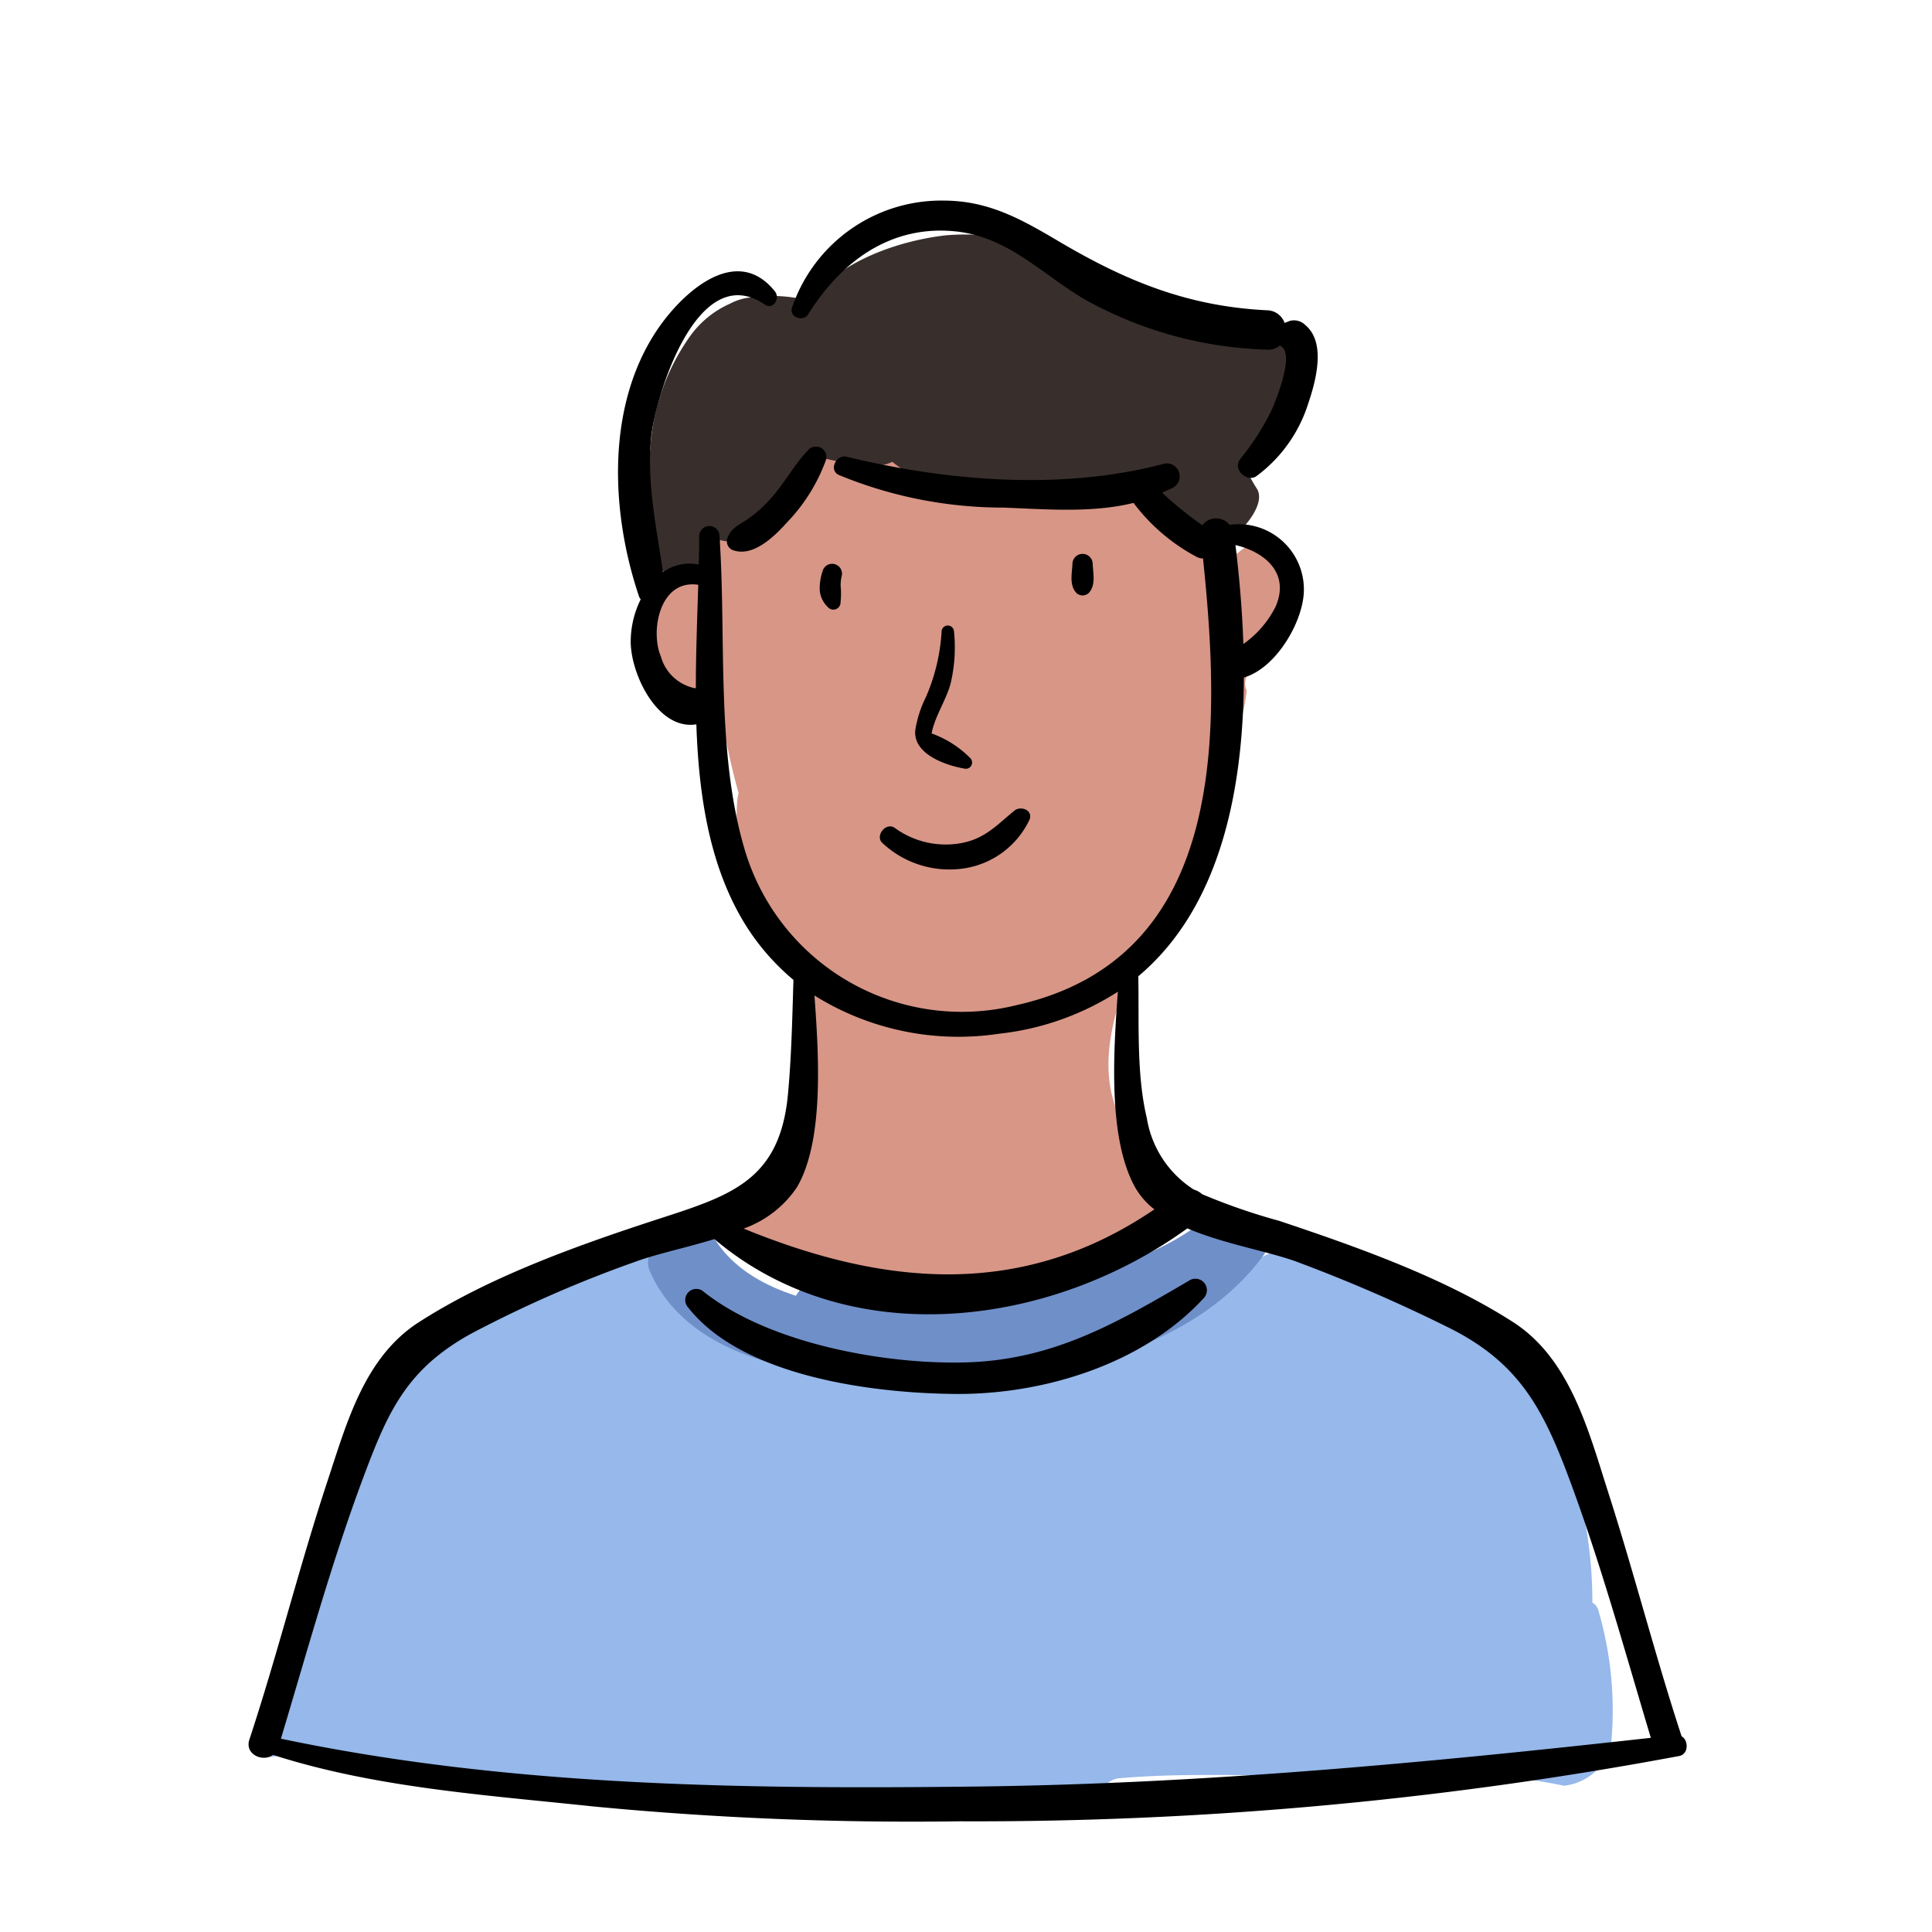 <svg xmlns="http://www.w3.org/2000/svg" height="512" viewBox="0 0 128 128" width="512"><g id="Layer_3" data-name="Layer 3"><path d="m74.223 117.808c5.623-.482 11.342.065 17.006-.333a47.43 47.43 0 0 1 12.445.842l.019-.018a3.617 3.617 0 0 0 3.037-2.641 23.482 23.482 0 0 0 -.833-8.956.802.802 0 0 0 -.398-.521 29.865 29.865 0 0 0 -2.8-12.647c-3.048-5.837-12.117-8.072-17.598-10.49-.745-.329-1.744.256-2.455 1.089a3.364 3.364 0 0 0 -1.599 1.195c-3.018 4.217-12.553 4.162-17.156 4.091-6.73-.103-11.282-1.974-16.228-6.372a1.106 1.106 0 0 0 -.795-.268c.429-.976.367-1.841-.762-1.716a28.647 28.647 0 0 0 -18.531 9.57c-6.087 6.945-6.511 15.957-10.283 24.027-1 2.14.848 2.05 2.277 1.132a.753.753 0 0 0 .676.653c17.609 3.293 35.349 4.15 53.128 3.897a1.44 1.44 0 0 1 .851-2.534z" fill="#96b8ea"></path><path d="m84.731 36.392c-.622-.948-1.843-.542-2.768.287a.97.97 0 0 0 -.483-.197l1.101-3.745c.321-1.093-.596-1.585-1.524-1.372-.053.012-.102.037-.154.053-2.5-2.349-5.14-5.291-8.397-6.32-3.75-1.185-9.042-.643-12.883-.309-6.633.576-13.091 4.253-14.246 11.274-.25 1.521.757 1.595 1.811 1.063a1.766 1.766 0 0 0 -.176.728l.001.034a.94.94 0 0 0 -.182-.097c-1.085-.348-2.279.828-2.81 1.608a6.107 6.107 0 0 0 -1.205 4.282c.026.049.056.093.078.147a17.136 17.136 0 0 0 2.262 3.614 1.035 1.035 0 0 1 1.118.277 4.888 4.888 0 0 1 1.024 1.924 2.358 2.358 0 0 0 .213-.17 4.238 4.238 0 0 0 .551-.665c.235 1.258.528 2.509.872 3.738a3.182 3.182 0 0 0 -.097.577c-.23 3.724.599 7.498 3.524 10.024a1.281 1.281 0 0 0 1.299.171 2.57 2.57 0 0 0 -.185.372 1.946 1.946 0 0 0 -.046 1.508 2.095 2.095 0 0 0 -.35 1.116 55.022 55.022 0 0 1 -.245 7.547c-.229 2.417-.305 3.223-2.49 4.512-.846.5-2.137 1.774-1.902 2.89.208.988 1.027 1.155 1.848.774a.983.983 0 0 0 .696 1.078c4.44 1.547 9.486 3.101 14.255 2.619 3.368-.341 8.109-1.449 10.498-3.983.538-.571 1.179-1.682.822-2.504l-.116-.268a.97.97 0 0 0 -.378-.444 1.137 1.137 0 0 0 -.085-.261 24.534 24.534 0 0 1 -2.355-5.897c-.53-2.53.152-4.852.88-7.263 1.746-1.035 2.914-3.036 3.918-4.787a21.183 21.183 0 0 0 2.394-7.086 8.862 8.862 0 0 0 .717-2.121 1.259 1.259 0 0 0 -.217-1.079 12.386 12.386 0 0 0 1.276-4.282l-.037-.111a1.03 1.03 0 0 1 .696-1.355c1.263-2.345 3.127-5.393 1.479-7.902z" fill="#d89687"></path><path d="m86.057 23.518c.384-.866.248-1.968-.874-1.994a2.075 2.075 0 0 0 -1.19.406c-3.981-.206-7.407-2.164-10.931-3.876a11.483 11.483 0 0 0 -1.606-.751 16.666 16.666 0 0 0 -8.728-1.719c-3.014.322-7.164 1.679-9.027 4.367a9.681 9.681 0 0 0 -3.898-.251 3.616 3.616 0 0 0 -1.418.41 6.498 6.498 0 0 0 -2.675 2.176 14.379 14.379 0 0 0 -2.63 7.523c-.763 2.994-1.123 6.402 1.046 8.217 1.168.978 3.159-.836 3.59-2.255a1.215 1.215 0 0 0 .446.089 3.445 3.445 0 0 0 2.598-2.031 3.701 3.701 0 0 0 1.092-.901 19.146 19.146 0 0 1 1.914-2.391 3.926 3.926 0 0 0 .262-.33 15.556 15.556 0 0 0 3.8.622 2.302 2.302 0 0 0 1.291-.233c4.096 3.422 12.878 1.837 17.463.607-.735 1.047-.982 2.22.056 2.406a4.461 4.461 0 0 0 1.395.029 3.256 3.256 0 0 0 .842.693 8.494 8.494 0 0 0 .59 1.1c.612.945 1.762.483 2.494-.104.62-.498 1.9-2.046 1.305-2.963a9.309 9.309 0 0 1 -.489-.849.954.954 0 0 0 -.381-.867c-.006-.016-.015-.031-.021-.047a36.977 36.977 0 0 0 3.682-7.084z" fill="#382f2c"></path><path d="m80.64 80.159c-.051.038-.105.076-.151.116a16.777 16.777 0 0 1 -5.573 3.184c-.022.001-.038-.005-.061-.003-2.595.244-5.103 1.535-7.712 1.424-.85-.036-1.855.869-2.422 1.847-.609-.072-1.218-.148-1.821-.258-3.031-.104-5.894-.887-8.978-1.325a.704.704 0 0 1 -.423-.216 4.603 4.603 0 0 0 -.769.921c-2.604-.845-4.83-2.273-5.897-4.742-.849-1.966-4.551 1.326-3.799 3.067 3.162 7.323 14.4 7.431 21.238 7.203 1.043-.035 2.113-.117 3.192-.241q1.075-.035 2.158-.136a1.934 1.934 0 0 0 .844-.34c5.233-1.059 10.322-3.379 13.375-7.673a10.331 10.331 0 0 1 -3.2-2.828z" fill="#6f8fc9"></path></g><g id="Layer_2" data-name="Layer 2"><path d="m111.409 115.027c-1.748-5.33-3.134-10.77-4.846-16.111-1.316-4.105-2.526-8.889-6.322-11.327-4.615-2.964-10.324-4.976-15.496-6.706a40.453 40.453 0 0 1 -5.106-1.767 1.383 1.383 0 0 0 -.544-.303 6.916 6.916 0 0 1 -3.115-4.737c-.7-2.922-.505-6.35-.564-9.395 5.342-4.484 6.964-12.118 6.993-19.794 2.174-.622 4.006-3.817 3.977-5.868a4.322 4.322 0 0 0 -4.921-4.248 1.152 1.152 0 0 0 -1.811.025 25.124 25.124 0 0 1 -2.664-2.153c.257-.116.517-.219.766-.359a.855.855 0 0 0 -.656-1.556c-6.685 1.779-14.337 1.163-21-.468-.698-.171-1.225.893-.512 1.214a28.515 28.515 0 0 0 10.877 2.155c2.838.107 5.866.372 8.635-.31a12.647 12.647 0 0 0 4.216 3.594.913.913 0 0 0 .387.087c1.193 11.452 1.64 26.462-12.356 29.593a15 15 0 0 1 -18.018-10.336c-1.906-6.443-1.2-14.066-1.661-20.737a.671.671 0 0 0 -1.342 0c-.003.615-.016 1.247-.031 1.885a3.006 3.006 0 0 0 -2.372.502c-.433-2.978-1.08-5.901-.781-8.945.247-2.517 2.999-11.871 7.528-8.784.562.383 1.034-.417.672-.871-2.601-3.258-6.258.172-7.91 2.71-3.286 5.046-2.952 12.004-1.093 17.505a.813.813 0 0 0 .108.188 6.359 6.359 0 0 0 -.661 2.882c.056 2.228 1.854 5.804 4.349 5.397.15 4.501.806 8.925 2.855 12.603a15.308 15.308 0 0 0 3.578 4.329c-.078 2.528-.129 5.057-.364 7.578-.513 5.493-3.534 6.624-8.066 8.094-5.468 1.773-11.516 3.877-16.38 7.001-3.606 2.317-4.766 6.613-6.057 10.519-1.873 5.667-3.308 11.47-5.179 17.138-.326.989.897 1.513 1.565 1.015 6.795 2.184 14.156 2.662 21.209 3.415a221.098 221.098 0 0 0 24.301.985 253.277 253.277 0 0 0 47.099-4.223 1.135 1.135 0 0 0 .142-.026c.137-.027.275-.048.412-.075.636-.126.628-1.043.159-1.309zm-26.895-74.842a6.687 6.687 0 0 1 -2.138 2.482c-.075-2.234-.267-4.444-.524-6.555 1.91.449 3.632 1.831 2.662 4.073zm-38.562 5.392a2.947 2.947 0 0 1 -2.17-2.091c-.713-1.675-.08-5.125 2.479-4.743-.068 2.214-.16 4.529-.16 6.857zm6.852 33.074c1.787-3.063 1.453-8.664 1.155-12.698a17.998 17.998 0 0 0 12.216 2.536 18.183 18.183 0 0 0 7.886-2.786c-.298 4.089-.656 9.697 1.135 12.948a4.988 4.988 0 0 0 1.284 1.472c-8.696 5.921-17.795 5.132-27.213 1.273a7.128 7.128 0 0 0 3.537-2.745zm-34.192 36.541c1.742-5.795 3.34-11.643 5.46-17.313 1.625-4.346 2.863-7.179 7.18-9.541a81.269 81.269 0 0 1 10.824-4.739c1.429-.528 3.375-.928 5.253-1.507 8.991 7.595 22.324 5.823 31.335-.709 2.414 1.033 5.378 1.521 7.261 2.216a105.097 105.097 0 0 1 9.989 4.327c4.643 2.286 6.272 5.296 8.015 9.953 2.114 5.651 3.708 11.48 5.443 17.256-14.93 1.66-29.757 3.055-44.801 3.229-15.337.177-30.917-.003-45.959-3.172z"></path><path d="m58.495 55.882a6.494 6.494 0 0 0 5.56 1.62 5.743 5.743 0 0 0 4.159-3.212c.23-.622-.592-.923-1.005-.585-1.111.909-1.889 1.797-3.36 2.12a5.722 5.722 0 0 1 -4.561-.969c-.596-.431-1.372.562-.792 1.026z"></path><path d="m63.203 41.832a.41.41 0 0 0 -.819 0 12.658 12.658 0 0 1 -1.044 4.358 7.565 7.565 0 0 0 -.698 2.171c-.17 1.568 1.934 2.329 3.25 2.56a.413.413 0 0 0 .399-.685 6.839 6.839 0 0 0 -2.568-1.643c.185-1.08 1.006-2.297 1.262-3.331a10.289 10.289 0 0 0 .219-3.43z"></path><path d="m54.501 37.835a3.54 3.54 0 0 0 -.189 1.304 1.763 1.763 0 0 0 .573 1.121.476.476 0 0 0 .803-.333 6.146 6.146 0 0 0 .026-.884 2.417 2.417 0 0 1 .047-.861.654.654 0 0 0 -1.261-.348z"></path><path d="m72.142 39.277c.464-.517.283-1.264.252-1.909a.671.671 0 0 0 -1.342 0c-.031.647-.214 1.389.252 1.909a.597.597 0 0 0 .838 0z"></path><path d="m82.145 30.442c-.48.641.461 1.549 1.101 1.101a9.547 9.547 0 0 0 3.422-4.793c.502-1.479 1.219-4.064-.198-5.222a1.051 1.051 0 0 0 -1.014-.268l-.348.134-.001.001a1.254 1.254 0 0 0 -1.158-.838c-5.261-.257-9.353-1.938-13.802-4.567-2.436-1.439-4.593-2.671-7.525-2.699a10.449 10.449 0 0 0 -10.143 7.074c-.233.643.731.996 1.071.451 2.171-3.477 5.44-5.923 9.742-5.487 3.521.356 5.72 2.84 8.623 4.535a26.297 26.297 0 0 0 12.034 3.301 1.145 1.145 0 0 0 .858-.284.941.941 0 0 0 .095.083c.829.542-.305 3.391-.596 4.08a16.329 16.329 0 0 1 -2.163 3.397z"></path><path d="m49.372 34.504c-.571.363-.952.531-1.193 1.179a.647.647 0 0 0 .298.732c1.364.583 2.836-.88 3.693-1.833a11.723 11.723 0 0 0 2.564-4.139.693.693 0 0 0 -1.149-.669c-.996 1.021-1.647 2.318-2.62 3.363a8.252 8.252 0 0 1 -1.593 1.366z"></path><path d="m78.834 84.813c-4.777 2.801-9.002 5.266-14.751 5.446-5.389.169-13.118-1.228-17.457-4.674a.733.733 0 0 0 -1.036 1.035c3.587 4.588 12.238 5.688 17.705 5.733 5.828.048 12.442-1.973 16.457-6.35a.761.761 0 0 0 -.918-1.191z"></path></g></svg>